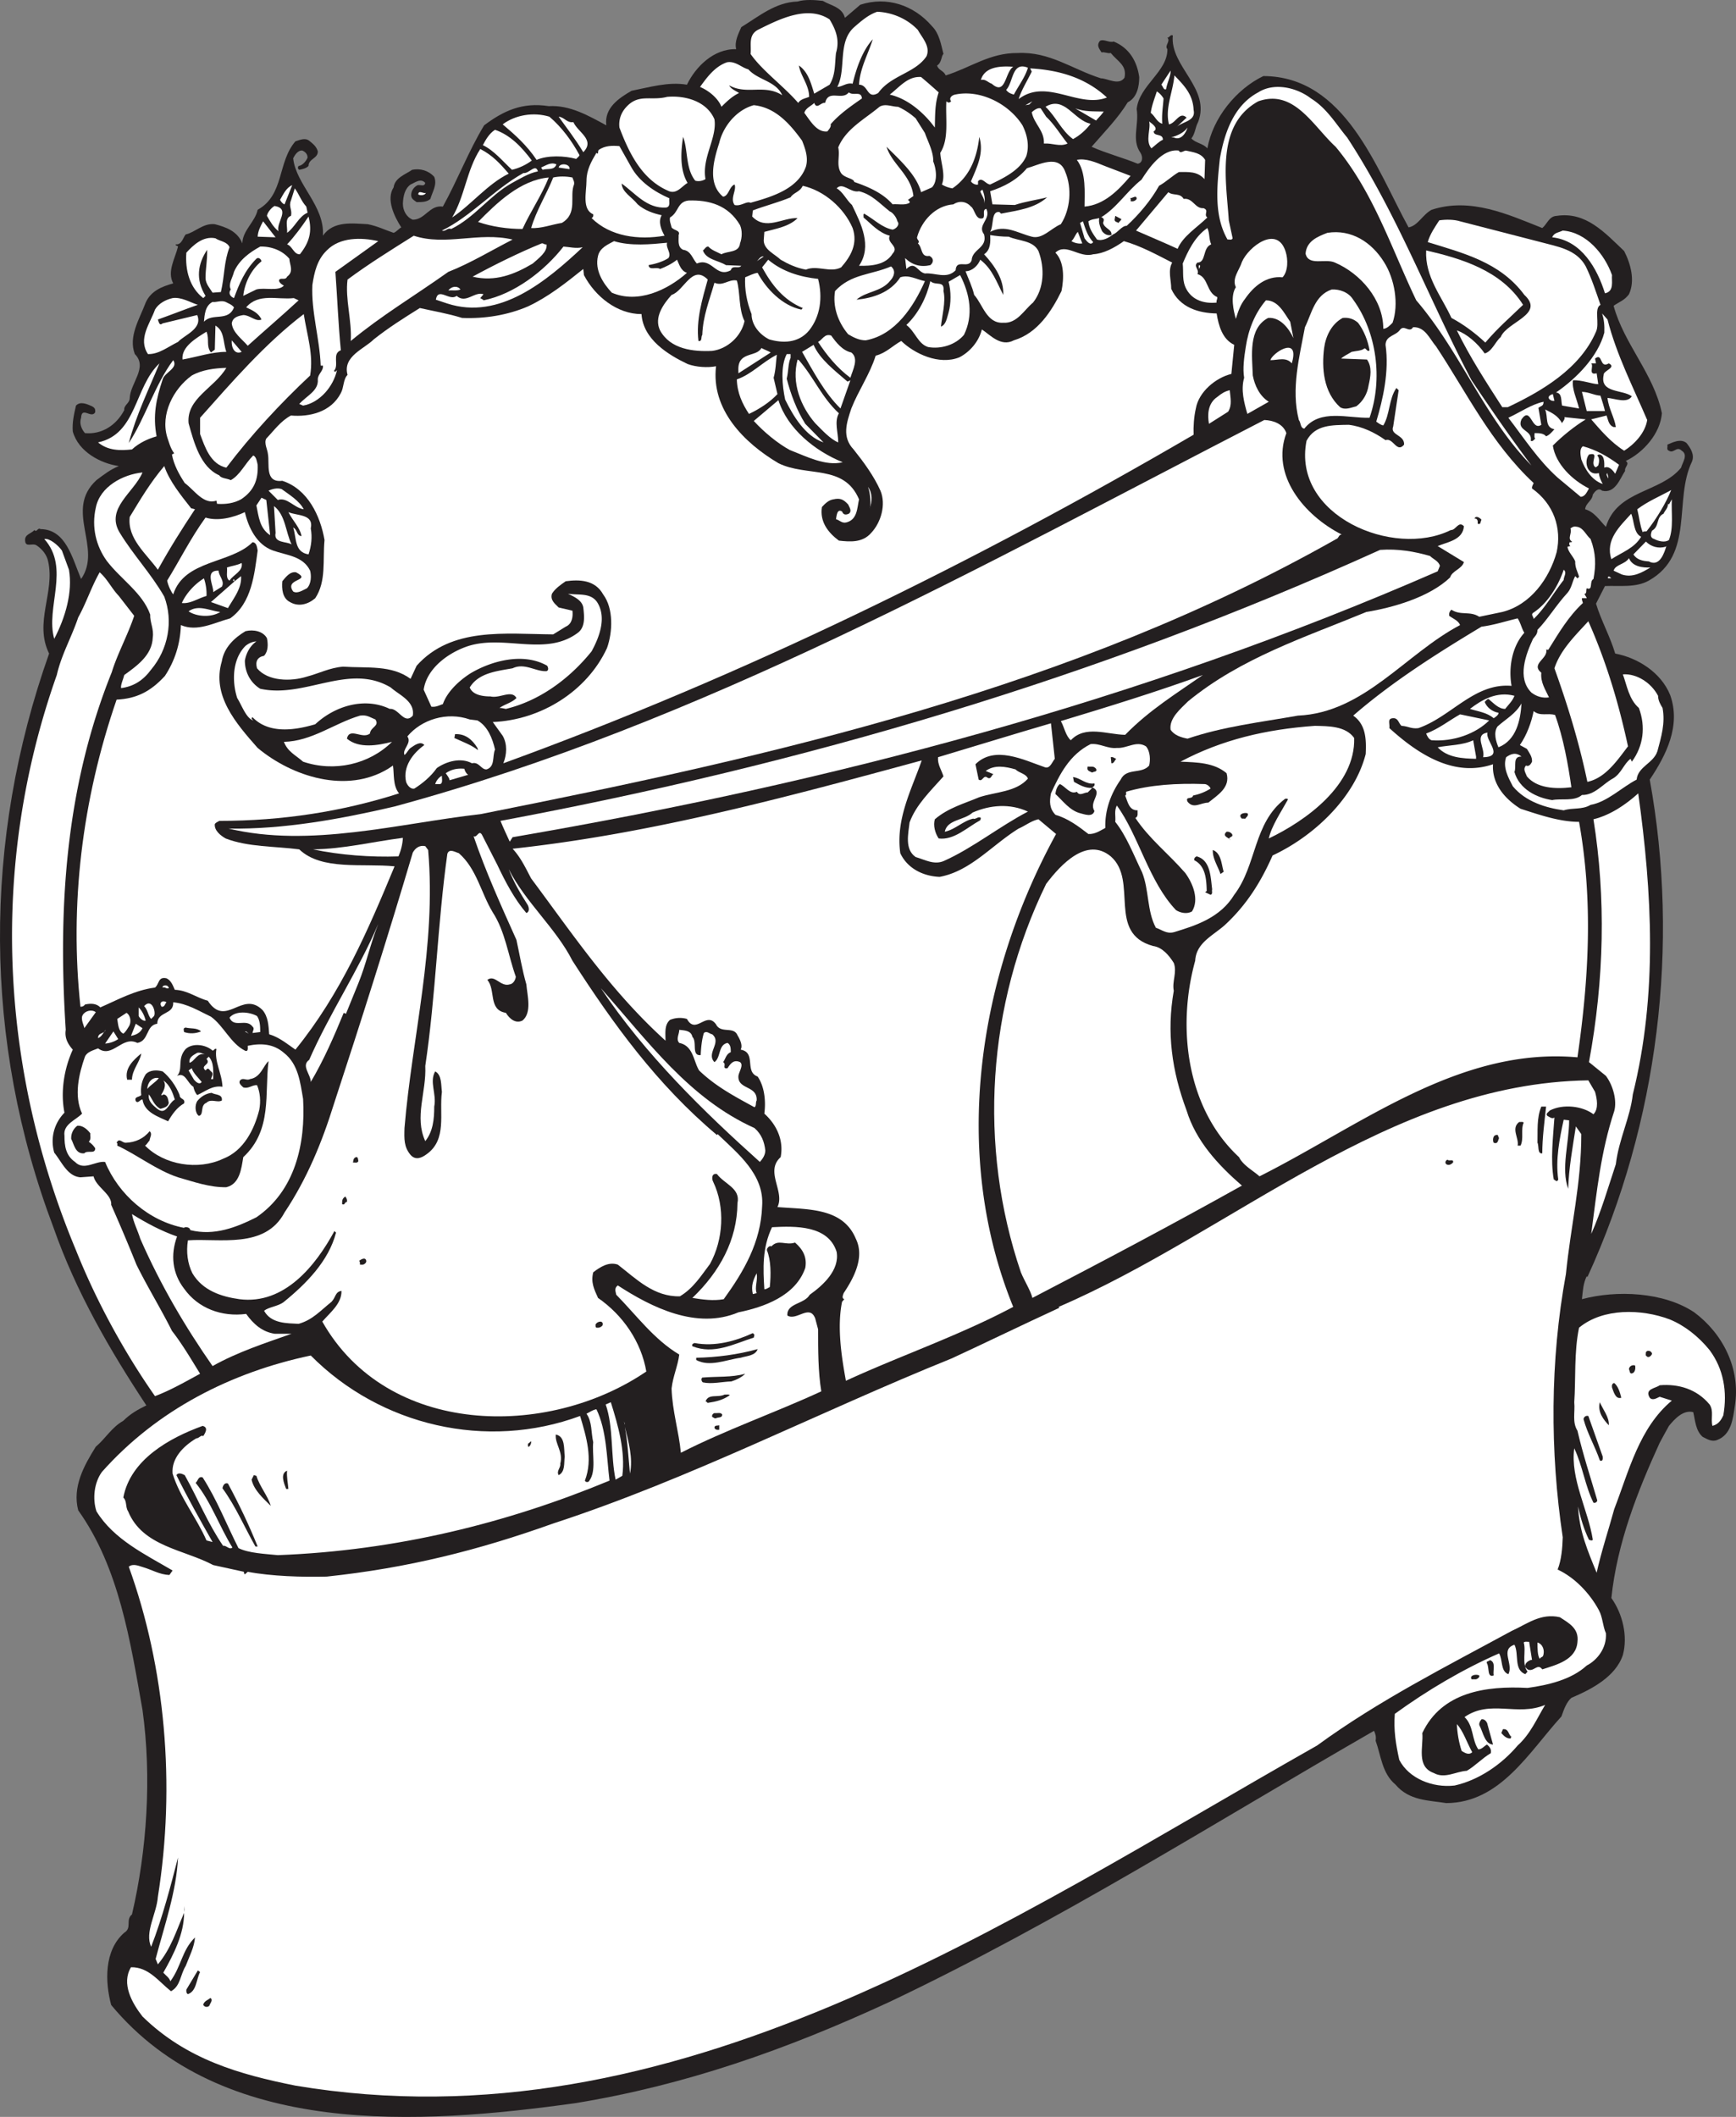 <svg xmlns="http://www.w3.org/2000/svg" width="542.719" height="661.661"><rect width="100%" height="100%" fill="#808080" stroke="none"/><path fill="#231f20" d="m264.154 5.572 4.801-4.097c8.3-2.7 16.7.097 22.398 6.699 2.301 2.3 2.801 5.601 3.602 8.699-.7.5-.5 2.7-2 3.602.5 1.597 2 1.5 2.7 3.097 7.698-2.398 13.8-7.097 22.5-7 10-.5 17.1 5.102 26 7.903 2.1 0 5.6 2.398 7.398-.2.8-3.902-2.098-5-4.297-7.703-1.102.203-1.801-.398-2.903-.199-.8-1.3-1.597-2.2-.5-3.598 1.2-.703 3 .7 4.301.2 4.899 2 7.301 6.199 8 11.097 0 2.801-.601 6.403-3.601 7.903-2.899 4.8-7.297 9.3-11.297 13.898 4.699 2.102 10.097 3.5 14.398 5.3 1.602-.198 1.7-2.1.899-3.398-2.899-4.101-.399-8.703-1.2-13.703.801-7.398 9.7-11.699 9.602-18.699-1-1.2 1.098-2.398 0-3.598.7 0 .898-1.101 1.7-.703-1 9.703 12 16.5 7.898 27.102-.899 1.601-.899 3.601-2.098 5.101 1.398 1.5 3.598 1.5 5 3.098 1.7-9.5 9-18.5 17.5-22.598 25.598.098 35.3 28.899 45.398 47.297 2.903-.5 4.403-4 7.2-5.5 12.203-4 24 1.5 34.601 5.703 1.5-1.203 2.102-3.703 4.5-3.8 9.102-1.403 15 5.199 21.102 11 2 3.898 3.5 9.199 1.5 13.5-1.403 1.898-2.903 2.3-4.801 3.597 3.2 11.903 12.598 21.301 15.098 33.602-.5 6.3-5.797 12.3-11.297 14.898 1.398 1-.5 1.903-.203 3.102-1.598 2.398-3.098 7.199-7.2 6.199-1.199-1.098-2.3.3-2.898 1.2-.2 2-2.2 2.6-2.402 4.6 2.902.802 4.601 3.602 6.5 5.5 3.5-11.6 17.101-10.6 23.5-18.5.402-1.6 2.3-4 .203-5.3-1.602-1.598-2.5 1-4 0-.903-.3-.301-1.2-.5-1.898 1.297-.5 4.097-2.102 6-.5 1.199 1.5 2.597 3.597 1.699 5.8-5.8 12 .898 29.098-13.5 37.2-4.102 2.3-9.2 1.5-13.7 1.699l-2.8 5.5c1.598 5.3 4.398 10.199 6 15.601 6.898 1.297 14.3 5.797 17.2 13 3.398 9.598-1.302 18.797-6.4 26.399 9.4 51.699 2.7 107.101-19.5 155.5l-.202-.301c-1.098 2.3-1.2 4.402-1.5 7.2 10.8-2.9 25.5-2.298 35.101 4.1 8.899 6.602 14.602 17.602 12.7 29.302-.598 4-1.098 8.898-5.5 10.597-1.7.703-3.2-.297-4.598-1-2.203-2-2.301-5.199-2.903-7.699-3.097-.8-5.8 2.102-7.597 4.3-1 1.802-2 3.602-2.903 5.302-6.898 15.097-13.3 31.3-15.097 48.5 3.5 4.898 5.199 11.898 3.597 17.8-2.3 6.899-10 10.797-16.097 13.399-1.5 1.3-2.301 3.5-3.102 5.8-10.199 11.2-19.101 27-36 27.098-5.5-.898-11.601-.699-15.898-5.797-4.203-3.5-4.5-9-6.203-13.703.203-1.097 0-2.097-.5-3.097-50.2 28.898-98.2 59.398-151.399 84.699-32.398 15-64 26.101-98.398 31.699-48.403 6.7-110.403 11-145-30.7-1.903-7.1-2.301-17 4.097-22.6 2.5-1.5.301-4 2.403-5.7 4.699-20.098 6.199-43 3.297-63.898-3.797-21.403-7.297-44.5-20.098-62.403-1.902-7.297 1.8-14 5.5-19.898 3.098-2.602 4.898-6 8.598-8.102 2.203-2.199 4.703-3.597 7.203-4.797-11.301-17.101-22-35.5-29-55.5-22.102-58.402-22.102-121.101-1.403-179.5-4.8-9.703 1.903-19.203-.3-28.8-.399-2-1.797-3.801-3.598-5-1.3-.903-3.5.8-3.602-1.5-.199-2 2-2.2 2.903-3.301.797.898 1-.899 1.898-.3 8 .1 9.899 9 12.7 15.6 6.8-9.8-5.399-21.5 4.8-30.902 2.399-1.797 4.301-3.297 7-4.398-5.601-.8-12.601-4.399-14.398-10.8-.203-2.7.297-5.099 1-8.099 1.398-1.5 3.597-.402 5 .2.898.5 1.097.898 1 1.898-1.203 2.102-4.203-2-4.403 1.7-.597 1.8.102 3.5 1.2 4.8 5.203.5 9.8-2.398 12.3-7.2-.199-1.5 1.602-2.1 1.7-3.6.101-4.798 5.8-9.7 1.601-13.9-2.101-5.5 1.5-11 3.399-16.1 1.601-3.598 5-5 8.601-6-2-3.7.602-7.798 1.5-11.5-.199-.4-.898-.2-.699-.7 1.898.2 2.3-2.2 3.098-3.098 2.902-.601 5.402-3.601 9.101-3.203 3.5.903 7.102 2.203 8.602 6 .097-4.097 4-6.699 4.797-10.5 8.402-4.699 6.101-14.797 11.8-21.398 1.301-.399 3-1.2 4.301-.2 1.2 1 2.2 1.7 2.7 3.301.101 2.297-2.899 2.297-2.899 4.598-.8.8-1.902 1-2.902 1.2-.5-.298-.5-.798-.2-1.2 1.2-.098 2.403-1.598 2.801-2.598 0-1.101-.699-1.8-1.601-2.203-1.399-.199-2.399 1.403-2.899 2.403.899 8.3 9.899 14.8 9.301 24.199 3.3-4.801 9.5-3.801 14-3.602 3.098.602 5.398 1.801 8.098 2.703.902-.3 1.601-1.3 2.402-1.703-2.2-3.398-4.8-8.797-2.402-12.5.402-3 3.601-4 5.8-5.5 2.5-.5 5.102.203 6.903 2.203 1 2.5-.602 4.7-1.203 6.899-1.098 1-2.7 1-4.297 1-.801-.602-1.703-1-1.703-2.2 0-1.3.8-2.5 2-3.101 1-.2 2.101.602 2.402-.7-1.402-1.6-3.2-.1-4.602.5-1.8 1.302-2.3 3.602-2.398 6 0 2.102 1.098 4.2 3.098 5 3.902 0 5.203-4.698 9.402-4.1 4.7-8.5 8-17.298 12.898-25.4 6-4.5 11.903-7.3 20.2-6 6.703-.398 12.601 3.102 18 6-.7-5.398 3.902-8.5 7.902-10.8 5.598-1.098 11.5-2.898 17.3-1.898 2.7-5.602 8.4-11.301 15.4-11.102-.602-2.398.698-4.8 1.6-6.898 5.4-3.301 10.7-7.801 17.598-8 2.301-.7 5.403-.5 7.903-.2 2.5 1.5 6 1.899 6.898 5.297"/><path fill="#fff" d="M286.955 9.373c1.3 2.402 4 5.102 2.7 8.2-3.5 5.3-11.102 5.902-15.102 11.5-3.598 2.1-3-2.598-6-2.598.3-5.2 2.8-9.403 4.3-14.2-3.199 3.5-5.097 8.899-6.3 13.899-1.899-.399-3.098.898-4.797 1 2.898-5.5 0-14 5.297-18.7 2.3-2 4.5-3.902 7.203-4.8 4.699.199 9.398 2.199 12.699 5.699m-27.602-3.301c2 3.301 3.2 6.5 2 10.5-.398 3.403-.097 6.801-2 9.903l-4.8 2.8c-1-3.101-1.797-6.703-4.797-8.8.5 3.199 3.199 6.097 3.199 9.8-1.2.5-2.7.7-3.402 1.899-4.7-5.399-11.297-10.102-14.899-15.301.301-2.7-.8-5.8 2.2-7.5 6.601-3.3 15.601-7.898 22.5-3.3m-25.399 15.601c3 3.398 8.598 3.601 10.598 8.101-5.598-3.601-11.098 0-16.598-3.101.5 1.101 2 1.699 3.098 2.398-2.098 1-3.7 2.5-5.5 4.301-1.098-2.7-3.899-5-6.7-6.2 2.301-3.198 4.7-6.398 8.403-7.698 2.699-.5 4.597 1.699 6.699 2.199m82.801-.801c-2.602 1.7-2.301 9.2-6.703 5.3-1.2-.398-1.899-1.5-3.399-1.198 1.2-4.102 6-4.403 10.102-4.102m4.597.301c-.8 2.8-2.898 5.601-4.398 8.398-.602-.199-1.8-.5-2.402-1.5 2.3-2.297 1.703-9 6.8-6.898m24.7 9.301c-8.899 3.5-18.797-6.2-27.598.5.898-2.903 2.7-5.7 4.098-8.602l-.5-1c9 .5 17.3 2.902 24 9.102m18.5-2.602c-.797.402-1-1-1.5-1.398l2.902-4.403c.098 1.703-1.102 3.801-1.402 5.801m8.601 6.5c.801 3.602-3.699 3.602-5.5 5.5l3.301-3.098c-2.2-2.101-3.3 1.7-5.5 2.098-1.3-5.098 1.2-9.898 1.7-15.3 3.1 3.202 5.8 6 6 10.8m-79.7-5.5c-1.2 3.602-1.102 6.902-1.2 11-3.6-4.898-8.702-9.098-14.1-10.3 3.198-2.5 5.698-5.798 9.8-5.5 1.898 1.6 3.5 3 5.5 4.8m127.699 14.102c15.801 24.097 25.602 50.699 38.899 75.898 5.902 8.8 12.101 17.8 18.703 26.602-14.602-14.801-22.102-35.403-36-51.602-7.801-16.3-13.301-33.7-25.203-48-7-6.398-13-18.2-24.2-14.2-13.398 7.4-10 24.802-9.199 37.2l1.2 5.602c-.301.699-1 .3-1.598.398-4.301-7.5-3.301-16.598-2.403-25.2 1.403-8 4.301-16.698 12-20.8 5-3.2 12.102-1.5 16.5 1.902 5 3.098 7.801 8 11.301 12.2m-57.398-12.2c-.203 2.899-.602 4.797-.403 7.899-1.699-.5-2.199-2.301-3.597-3.399.297-2.3 1.199-4.5 1.898-6.703.801.5 1.5 1.203 2.102 2.203m-94.301 0c-3 2.098-7 4.797-9.8 8.098.3.7-.602 1.7-1 2.2-3.302.402-5.4-3.4-7.2-5.798.398-1.5 2.098-2.101 3.098-3.101.8 2.199 2.101-.301 3.402 0 1-4.399 5.3-.602 7.398-3.301 1.5 1.2 3.903-.598 4.102 1.902m50.199 8.399c1.5 3 2.2 6.398 1.2 9.601-1.899 4.399-7.098 6.899-11.301 8.899-1.399-.102-2.598-2.5-3.797-1v1c-.703.199-1.801-.301-2.203-1 2-4.7 4.101-8.899 2.601-13.899-.699 6.2-2.8 12.297-8.398 16.098a9.27 9.27 0 0 1-3.301-1.2c1.2-3-.3-6.6-.5-9.898 2.8-4.402 1.598-10.5 1.898-16.101.602.5.903.5 1.5 0-.8-1 .2-1.899 1.2-2.102 7.8-1.699 16.8 2.801 21.101 9.602m-96.301-1.899c.903 5.797-4 12-2.8 18.7-.899.597-2.2.8-3.2.5-3.097-3.903-2.199-9.5-3.8-13.7-.7 4.598-1.098 10.2 1.402 14.399-1.902 1.101-3.5 3.8-6.2 2.398-8.202-3.597-12.202-12-15.1-19.699-.302-2.598.6-4.898 2.398-6.7 3.8-3.898 7.5-1.6 12.5-2.898 5.8-.5 12.402 1.399 14.8 7m97.2-4.402 2.203-1.2-1 1zm-69.797 11.102c1 2.5 2 5.3 1.199 8.097-2.5 7.102-10.902 9.5-17.3 11.301-1.302-.598-3 1.2-5 .7-1.5-2.098.698-4.598 0-6.4-1.7.602-1.802 3.602-3.602 3.802-5.098-4.2-2.797-11.801-1.2-16.801 1.2-5.102 5.301-10.301 10.801-11.801 6.7.7 11.2 5.7 15.102 11.102m38.398-2.403c.801 2.403 2.7 5.801 2.602 8.903.898 2.199 1.5 6.097-.403 8.097l-3.398 1.5c-1.402-5.398-6.7-10.097-10.8-14.199 1.698 5.5 7.698 8.8 8.398 15.402l-1.7 1.2c.301.3.7.5.5.898-1.398.902-3.8.3-5.3.5-3-3.5-7.598-5.5-12-7-.098-1.2-3.399-1.2-4.297-3.098-1.301-2.402-.102-5.101-.703-7.703 2.402-5.797 8.101-8.699 12.902-12.699 1.8-1.098 3.898 0 5.8 0 2 .902 3.798 2.102 5.5 3.602l2.9 4.597"/><path fill="#fff" d="M340.955 38.674c-1.3 1.8-3.402 3.699-5.5 4.8-3.602-2.601-5.402-7.101-8.602-10.101 6-3.598 8.903 4.3 14.102 5.3m-13.902-2.198c2.5 2.3 4.601 5.8 6.703 8.398-2.5 1.102-4.602-.2-7.403 0 .2-4.098-3.097-6.098-3.8-9.8.8-.7 1.902-1.5 2.8-1.2l1.7 2.602m18-1.602c-.598.902-1.598 1.902-2.399 2.8l-6.5-3.8c3 1.102 5.602.902 8.899 1m-173.297 1.602c3.898 3.3 7.097 7.699 9.398 12-.101.5-.699.8-1 1.199-3.699-1-8.898-1.2-12.398.3-3-4.5-6.801-7.902-10.602-11.101 4-3 9.7-3.898 14.602-2.398m7.5 1.699c1.398 3.199 6.898 5.5 3.097 9.398-2.597-4.297-5.3-7.699-7.699-11.097 1.899.199 2.5 2 4.602 1.699m181.398 2.898c.102 1.703 2.899.5 2.899 2.602-1.297.601-2.399 1.8-3.598 2.699-2-2.398-.102-6.098-.7-8.398 1.098.8 3 2.199 1.4 3.097m-178.302-1.699 1.403 1.5-1.403-1.5m184.602 3.602h-.8c1.898-.602 3.898-1.403 5.1-3.102-.402 1.402-1.902 4.2-4.3 3.102m-200.699 7.199c-1.703 1.3-4 2.398-6.203 2.898-3-2.797-5.7-6.097-9.098-7.699.8-1.5 1.898-3.598 3.8-4.8 4.7 1.6 8.298 5.3 11.5 9.6m31.001 1.899c2.597 4.801 7.597 8 12 9.903-.203 1 .5 2.597-1 2.898-6 .402-9.703-4.5-13.903-7.5.102 2.7 3.2 4.2 5 6.5 2.2 1.902 4.801 2.8 7.5 3.402-1.199 2.098-.097 4.598.903 6.399-8.102 1.398-16.903.3-22.801-5.5.5-.301.598-.7.5-1.2-3.602-1.5-2.102-7-2.102-10.5 0-3.3 1.5-6 3.102-8.699.8.7.3-.3.7-.902 2-1.398 4.3-1.398 6.5-1.2l3.6 6.4m-38.202 2.202c-6.598 3.2-11.797 9.797-17.7 13.7 4-6.7 4.5-14.801 8.801-21.403 3.899 2 6.2 4.602 8.899 7.703m209.5-7.203c.402 1.102 1.703-.097 2.203 0 2.199.5 4.699.703 6 2.903l-.203 6c-2.297-2.5-5-2.2-8-2.2-2.098 1.2-4 3.098-6.2 4.297-2.5 4.5-6.3 9-10.097 12.5-1.602 0-2.703 2.102-4.301 2.703-1.102.899-3.2 2.2-5 1.598-1.3-1.8-2.5-3.5-2.7-5.7 1-.698 2.2-.698 3.4-1-.302 1.302.3 2.9.898 4.102.8 1 1.703 1.399 2.902 1.2.3-1.801-2.2-2-2.602-3.801.102-.399.301-.801.2-1.2-.297-.3-.5-.699-.899-.5 5-3 8.102-8.199 12.7-11.8 2.3-3.602 6.5-9.801 11.699-9.102m-15.098 7.903c-3.8 4.5-8.3 9.097-14.402 9.597 0-4.199.601-10.699-2.399-14.597 2.801-.602 6 .8 8.7 1.898l8.101 3.102m-20.402-1.2c2.101 5 1.601 11.7-1.399 16.297-3.101 1.301-5.8 4.801-9.101 3.903-4.598-1.2-8.399-3.903-13-1.5 1.203-1.903.203-6.602 2.902-6.2l.5.5c5.098-1 10.5-1.601 14.398-5.101-3.097.8-6.898 1.3-10.097 2.398l-7-.199-.703-4.098c4.3-1.402 8.402-3.5 11.5-7.203 3.703-1 10-4.597 12 1.203m-159.098-2.402c-.7 2-2.902 1.2-4.3 1.7l-.5-.7c1.6-.7 3.1-1.8 4.8-1m4.098 1.5-3.399-.5c.301-1.598 3.7-1.2 3.399.5m-9.899.699c-2.8.5-6 2.5-8.398 3.801-6.801 3.902-11.5 10.7-18.703 14.2-1.2-.5-1.7.902-2.899.5 9.2-4.5 16.2-12.798 25.5-18 1.7.3 3.801-3.098 4.5-.5m10.801 1.902c.2.699.7 1.3.5 2.199-1.5 3.601 1.3 9-3.8 12-3.2.5-6.4 1.8-9.602 1.601 1.601-5.5 4.8-10.5 6.902-15.8 1.898-.403 3.898-.403 6 0"/><path fill="#fff" d="M171.553 55.475c-2.2 5.597-5.7 10.597-8.2 16.097-4.597 0-9.597-.699-13.898-2.199 5.8-5.898 13.2-13.098 22.098-13.898m-82.598 8.398c-.602-.2-1-.7-1.402-1.398 1-1.7 1.902-3.801 3.8-4.602l-2.398 6m189.199 2.199c.899.301 2.102 1.801 2.399 3.102.902 1.101-.5 2.398-1.5 2.601-3.297-.601-5.899-3.3-8.899-5-.398.2-.101.797-.199 1.2 2.5 2.097 4.8 4.8 8.2 5.699-1.102 2.3 3.1 3.3.898 5.601-2.098 3.5-6.598 3.899-10.5 3.797 4.203-6.199.601-13.199-2.2-19-1.699-1.5-2.898-4.199-4.8-5.199 1.902-2.098 4.3 1.5 7 .902 4 1 6.203 3.598 9.601 6.297"/><path fill="#fff" d="M266.553 71.275c1.703 4.899-.598 8.899-3.598 12.297-3.402 1.801-7.5-.797-11 .703-2.902-.5-5.5-1.703-7.902-3.101-1.899-1.801-5.2-3.102-5.297-6l.199-2.7c3.598-1 7.7-1.601 10.398-4.3-4.8-.2-9.898 4-14.199-.5l.2-1.899c3.601-1.402 8-2.5 11.8-4.101.899-1.5 2.899-1.602 3.801-3.602 6.7 1.5 12.898 6.903 15.598 13.203M95.756 64.572l.398 1.903c-2.8 1.199-3.898 4.5-6.398 6.3.199-1.703-.903-4.601 1.199-5.3.5-1.801-.8-2.903 0-4.801l1.2-3.801c1.398 1.902 1.898 3.8 3.6 5.7m211.899-.7c.5-1.398-.8-2.8-1.199-4.098l.7-.5c.5 1.399 1 3.098.5 4.598m-174.501-3.598c-.3.797-1.699.899-2.398.5.097-1.5 1.699-.101 2.398-.5m236.899 1.899c2.902-.399 3.5 3.101 6.203 2.898 1.898.703-.102 2 1.199 2.903-3.3 3.199-7.7 5.898-9.3 9.8-4.102-1.902-8.7-3.8-13-5.703l10.1-12c1.5 1.203 3.598.102 4.798 2.102"/><path fill="#231f20" d="M355.353 62.174c-.398.601-1.097.898-1.898.699 0-.3.2-.7-.2-.898.798 0 2.098-1.2 2.098.199"/><path fill="#fff" d="M231.353 70.373c.7 1.602.7 3.8 0 5.7-.3 3-3.898 2.3-5.8 3.402-1.598-.801-3.098-1.301-4.098-2.403-.8-.097-1.102.801-1.7 1.203 1 2.899 4.798 3.098 7.2 4.598l4.8.2c-.8 1.1-2.8-.4-3.3 1.402-4.7 2.5-5.8-4.102-10.602-2.102-1.398-1.5-1.8-4-4.3-4.3-1.899-.9-1.297-3.2-1.399-4.598.7-1.5-1.5-1.403-2.199-2.403-.2-1-.7-1.898-.5-3.097 2.8-1.602 2.2-4.903 5.8-5.301 6.4-.2 12.4 1.398 16.098 7.699m72.2-5.801c1.203.703 1.402 4.5 3.8 3.602.7-.801-.398-2.602 1-2.899 1.602 3.297-3 5-.699 8 1.102 4.297-3.699 4.5-3.898 8.098-1 2.8-4.801-.598-5 3.102-2.801 2.898-6.403.699-9.602 1-2.398-.5-3-4.102-5.8-1.403l-.399-3.398c2.3 2.199 4.898 2.898 7.898 2.199 1.102-.898 1.102-2.2-.3-2.898-2.797.5-2.098-2.602-3.598-3.903.898-.797-.602-1.199-.2-2.097 1.4-4.903 5.598-9.7 11.298-10.102 1.8-1.2 4-1 5.5.7m-216.5 7.702c-1.7-1.402-2.598-3.101-3.598-4.8.098-1 1.398-2.602 2.398-3.102 5.102.902.403 5.102 1.2 7.902"/><path fill="#231f20" d="M350.553 68.475c0 .398-.598.699-.899 1.199-.398-.301-1.199-.301-1.199-1l.2-1.2 1.898 1"/><path fill="#fff" d="M93.756 79.475c-1.903.097-2.301-2.5-4-3.102 2.199-2.3 4.797-5.8 6.699-8.7 1.2 4.7.3 8-2.7 11.802m387.899-3.801c5.102 1.398 11.2 2.199 14.102 7.601 1.898 3.899 3.199 8 4.597 12-2.097 1.098-.199 5.899-1.398 8.399-5 11.601-17 18.601-27.602 23.601h-1.699c-5.101-7.902-10.199-15.8-14.199-24 3 1 6.5 4 8.7 7.2 2.3-.602 3.398-3.801 5-5.102 1.898-4.8 14-7.098 7.398-13.2-7.598-10.3-19.297-13.1-30.2-16.5.7-2.5 2.301-4.8 3.602-6.8 2-.3 4.598-.3 6.5.3l25.2 6.5M80.553 73.975c.101-1.801.902-3.301 1.703-4.801l3.898 5-5.601-.2m261.203 1.7c-.903 1.3-2.102-.399-2.703-1.2l-1.399-4.8.899-.5c.703 2.101 1.402 4.601 3.203 6.5m36.898.699c-2.8 1.102-1.5 5.7-4.3 5.7-1.399 1.202.699 2.1 0 3.6 3.5 1 2.699 5.7 6.199 7.2.101.602-.399 1.102-.2 1.7-3.8.402-7.5-.7-9.398-4.098-1.5-2.7-.902-5.102-1.2-8.102 1.5-3.598 3.7-8.398 7.7-11.098.8 1.7.398 3.297 1.2 5.098"/><path fill="#fff" d="M503.955 85.975c-.2 1.8.8 5.097-2.2 5.699-2.402-7.7-7.3-16.5-16.5-17.5.598-1.5 2.098-1.5 3.298-2.102 7.402.5 13.101 7.403 15.402 13.903m-165.602-9.903c-1 .203-2.398-.097-3.398-.699.898-.8 1.2-2.098 2-2.898l1.398 3.597m94.301 5.801c3.399 5.3 4.7 13.3 2.7 19-.899.902-1.7 1.8-2.899 1.902 0-9.203-7.2-17.3-15.102-20.703-3-1.398-8.3 1.203-9.199-2.797.301-3.902 3.7-5.3 6.801-6.5 7.598-1.203 13.898 3 17.7 9.098m-117.302-7.898c3.102 1.398 7.602 1.097 9.301 4.5 2 5.3 1.801 11.699-1.699 16.097-2.8 2.301-5 6.602-9.3 6.301-5.2.3-6.4-5.7-9.102-8.7-.598-2.6-1.797-5-2.7-7.398 2.102 0 3.903-1.8 4.602-3.601 3.8 2.898 5.098 7 7.2 11 .198-4.801-2.602-9-6-12.7 2.1-1.402 2-4 1.898-6 1.902.301 3.703.5 5.8.5m-155.097.899c-6.301 3.2-13.203 7.402-20.102 10.102-11 7.8-20.699 13.5-30.5 21.597.399-6.398-1.8-13.199-1-19.199 6.602-4.898 13.7-9.3 20.7-13.7 10 3.302 20.3-1.3 30.902 1.2m-88.5 2.402c-1.801 4.7-1.5 8.899-2.703 14l-2.598.2c-.8-1.301-2.2-2.801-2.2-4.602 0-3 .598-5.5.5-8.8-2.902 4.402-3.702 9.202-.5 14.402l-.702.699c-4.297-3.301-5.7-8.801-5.297-14.2 2.097-2.3 5.199-5.3 9.097-4.5 1.2.899 3.7 1 4.403 2.801"/><path fill="#fff" d="m118.256 75.373-13.403 9.602c.602 8.199.903 16.3 1.7 24.5-2.899 1.097-.399 4.699-2.2 6.5.301-.102.2.699 1-.301-1.097 5.101-5.398 10.199-10.597 11.101l-1.203-.5c2.3-2.601 6.101-4.101 5.8-7.703 0-1.699 1.801-2.597 1.602-4.297h-.7c-.3-8.402-3-16.8-2.6-25.203.6-4 1.5-7.898 4.5-10.797 4.1-4.203 10.8-4.101 16.1-2.902m283.7 3.402c.7 2.2.8 6-1 7.899-5.102-.5-9 2.8-11.7 6.699-1.5 1.902-2.202 4-2.902 6.3-.699-2.5-1.8-7.1 0-9.898-1.3-2.8 1.102-5.3 1.903-7.902 2-4.7 11.097-11.8 13.699-3.098m-193.402-2.902c-.5 1.602 1.5 3.3.402 4.8-1.7 1.102-4 1.802-6.2 2.2.2 1.8 2.5.402 3.598 1.2 1.602-.598 3.7-1.598 5.301-2.9.7 1.5 1.2 3.5 3.102 4.102-6.203 5.5-15.403 9.7-23.5 6.2-2.703-2.903-5.403-7-4.301-11.5.598-2.602 3.2-3.602 5-4.602 5.2 1.602 11.5 1 16.598.5"/><path fill="#fff" d="M366.455 82.072c-1.402 2.5-.3 5.403-.3 8.203 2.698 5.899 8.6 7.598 14.198 7.7.602 3.8 1.801 8.097 5.5 9.8l-.898 9.098c-4.902 1.2-10.2 5.602-11.102 10.8-.597 2.602-.8 5.602-.699 8.2-68.601 40-140.5 75.3-215.8 102.7 1.101-2.7 1.3-6-.2-8.598l-3.101-4.301c14.902-.602 29.402-9.5 35.703-23.102 1.797-5 2.097-12.398-1.203-16.797-2.5-4.5-7.297-4.703-11.7-4.101-1.597 1.101-3.3 2.3-4.3 3.898-.598 2 .902 3.102 2.101 4.301l4.301 1c.2 1.7 0 4.102-2.102 5l-3.898 2.402c-15-.101-31.8-2.402-42.7 9.797l-1.902 4.102c-6-4.399-13.398-3.3-21.097-3.8-4.102.3-7.5 2.1-11.301 3.1-5 1.598-12.2 1.5-15.602-2.6-.597-2.099.102-3.5 2.2-3.9 1.3-1.402 1.3-3.6.902-5.5-1.2-2.199-4.2-2.8-6.7-2.199-3.5 2.098-6.702 5.098-7.402 9.399-3.199 10.7 4.403 19.398 11.2 27.101 10.8 9 27.8 14.399 40.8 6.5l1.5-1c.403 2.5-.097 6.297 1.903 8.7-17.801 5.699-36.5 8.597-56.203 8.597-.399.301-1 .403-1.399 1-.199 2 1.801 3.602 3.399 4.5 7 2.703 15.3 2.403 23 3.403 7 6.699 19.8 4.3 29.8 5.3-8.3 20-16.8 39.797-31 57.297-2.597-1.797-5.097-3.898-8.199-4.797-.199-2.703-.3-5.5-2.101-7.601-6.399-6.301-11.399 5.8-17.098-2.899-3.5-.902-6.402-3.3-10.3-3.402-.602-1.3-1.102-2.898-2.602-3.598-2.7-.601-2.2 1.797-3.598 2.899-6.3.8-11.8 3.898-17.102 6.199-1.199-1.3-3.097-1.3-4.8-.898-.297.5-.797.699-1.399.699-3.398-31.7.399-64.399 11.301-96 6.2-.3 10.598-2.5 15.098-7.399 3.101-4.703 4.8-10 5-15.902 5.101 2.2 10.3-.7 15.402-2.098 6.8-4.8 7.598-14 8.598-21.203-.2-1-.297-2.5-1.598-2.597-6.8 6.8-21.3 5.398-24.8 16.3-.602-.703-1.602-2.703-1.9-4.3 3.9-6.301 7.298-13.2 12-19.7 3.9 1.2 8.7 0 12.298-1.703 1.101 4.801 3.703 10.203 8.8 12 4.2 1.5 9.403 1.703 11.602 6.301.398 1.5.398 4.102-1 5.5-1.3.602-3 1.8-4.3 1-3-4.2 6.198-3.2.898-6-1.899-.3-3.2 1.5-4.297 2.8-.203 2.302 0 5.302 2.398 6.5 2.7 1.602 5.7.7 7.899-1.198 3.5-5.301 2.3-11.7 2.902-18.2-1.3-7.5-5.2-15.902-13.2-18.5-5.6.7-3.902-5.3-4.5-8.402-.1-1.3-1.3-3.398-.5-4.8 2.4-2.5 4.5-5.5 7.7-7.2 5.7.5 12.5-1 15.598-7 1-1.8.703-4.3 2.101-5.7-1.601-5.8 5.2-8.1 8.2-11.1 4.8-3.798 9.3-6.598 14.402-9.798 4.398 1 8.699 1.7 13.199 3.098 7.2.3 14.3-.898 20.598-3.598 6.402-3 11.8-7.3 17.3-11.703l.2 1.903c3.5 6.699 10.402 12.199 18 12.199.5 7.898 8.3 12.699 14.402 15.601 2.7 1 6.3 1.2 8.898.7-1.597 13.5 8.7 23.898 19.5 30.3 8.903 4.399 20.5.2 25.2 11.297-.598 2.703-.5 6.301-3.899 7.203-1.398.399-2.199-.703-3.3-1 .199-1 .3-3.402 1.902-2.402.398 1.102 1.199 1.102 2.097.7 1.102-.798.2-2-.199-2.9-1.398-1.5-2.398-2.1-4.601-1.6-1.399.202-2.5 1.202-3.598 2.402-.7 4.5 1.8 7.898 5.3 10.5 3.5.398 7.4.699 10.098-2.403 3.102-3.297 4.7-8.898 2.903-13.199-2.102-4.7-5.301-9-8.403-12.898-3.699-3.903-2.199-8.301-.699-12.801 2.2-5.602 5.801-10.7 7.602-16.5 3.199-.801 5.297-3.102 8-4.602 4 3.903 11.797 7.703 18.199 5.102 3.3-1.7 6.098-5 7-8.7 2.5 1.598 5.898 5.598 10 3.399 7.398-2.2 11.8-9.098 14.898-15.398.801-4 .903-9.102-1.898-12 3.3-3.2 7.5 1.8 11.8.5 3.298-.2 6.598-2 9.598-4.102 5.301 1.5 10.2 4.2 15.102 6.7m-195.602-5.7c.403 2.3-2.5 4.402-4.3 6-5.7 3.402-11.797 5.8-18.797 4.102 6.597-3.602 14.699-7.602 21.597-10.403.602-.097.903.5 1.5.301m-80.398 4.5c.098 1.902 1.5 4-.7 5.602-.5 1.199-1.8.3-2.402.898-.5.7.801 1.602 1.403 1.902-1.801 1.899-5.903.5-8.602 1.2l-4.101 2c.402-3.903 2.402-8.2 5.703-10.801-.102-.7-1-1.399-1.602-.801-3.601 3.602-5.398 7.902-7 12.3-1.101-.398-1.898-1.5-1-2.698-.898-1.7.602-3.7 1-5.5 1.602-3.7 4.899-6.102 8.2-7.903 3.601-.097 7 1.301 9.101 3.801"/><path fill="#fff" d="M182.154 77.275c-11.3 10.598-26 22.899-42.3 17.598l-3.598-1.2c.699-4.1 4.297.602 6.5-1.198 2.898 2.597 5.597-1.5 8.398-.5l-1 1.199c.301.3.801.3 1 .699 9.5-1.898 19-9.098 25-16.8 1.801.1 3.899.702 6 .202m294 18c-3.898 3.797-7.8 7.098-11.8 11.797-3.301-3.097-7-5.797-10.598-7.699-3.102-6.8-8.301-12.8-7.903-21.098 10.801 2.5 23.5 6.2 30.301 17M238.756 80.174l-2.203 1.5c.402-.2 1.203-1.801 2.203-1.5m17 7c1.5 5.8.699 11.699-2.801 16.101-3.402 4.098-8.402 4-12.5 2.797-3-1.5-5.5-4.5-5.5-7.898-1.5-3.801-2.2-7.7-2-11.5 1.3-.5 2.5-1.2 3.898-1.399 2.602 4.899 7.7 10.297 13.7 11.5l.402-.5c-6-2.5-9.602-7.101-12.7-12.703l1.9-2.398c4.5 3.8 10.1 5.398 15.6 6m119.298-4.301c.3.2 0 .902-.2 1.2 0-.5-.3-1.2.2-1.2m-96.7 4.801c-2.8 3.601-7.5 3.3-10.597 6 5.097-.5 10.597-2.2 13.699-7 2.7-.899 5.098.699 7.7 1.199-3.5 7.902-9.2 16.8-18.5 18.5-2.102 0-3.802-.898-5.5-1.898-3.2-3.801-4.9-8.7-4.102-13.5 5-5.403 11.203-5 17.5-7.7 1.5 1.2 1.101 3-.2 4.399m23 17c-2.699 3.199-7.3 4.5-11.199 3.8-3.199-1-4-4.8-6.8-6.902 3.8-3.597 6.3-8.597 7.5-13.699 1.699 1.602 4.5-.398 4.101 3.102.8 3.3-.5 8-.8 11.097 1.6-.5 1.898-2.797 2.398-4.398.8-2.801.8-6.7 0-9.602l3.601-2.097c3.102 6 4.2 12.597 1.2 18.699m-80.098-17.301c-1.703 6.102-3.703 12.7-2.903 19.2 1.301.202.7-1.298 1.2-1.9.203-5.898 2.203-10.698 3.8-16.3 2.7 1.2 4.403-1.2 7-.7 1.102 3.7.5 8.9 2.403 12.7-1 4.7-5.301 8.7-10.102 9.3-5.898.302-13.101-.5-16.3-6.398-2-4.101 1.101-8.3 3.601-11.101 3.898-1.2 6.398-9.7 11.3-4.801m-164.702-.699.3 1.199-.3-1.2"/><path fill="#fff" d="M143.955 90.475c-1.102.5-2.602.199-3.8.3 1-1.3 2.8-1.601 3.8-.3m279.098 3.199c7.402 10.199 9.3 24.898 5.101 36.898-6.8.203-15.398-2.898-20.398 3.403-1.301-.2-1-1.801-1.703-2.7-2.5-9.703.203-19.8 1.902-29 2.098-4.203 3-10 8.398-11.8 2.403-.102 5.2.8 6.7 3.199m-329.7.199c-5.3 4.902-10.597 9.402-15.898 14.2-1.8-2.098-4.7-4.098-5-7 .3-1.9 1.898-2.298 3.598-2.598 2.101 0 3.902 2.199 5.703 1.398-.903-2-2.801-2.898-4.801-3.8 3.898-4.598 9.8-2.298 14.898-2.9l1.5.7m-31.5 1.402c-4 1.399-8.3 3.098-12.5 4.598.301.7.403 2.102 1.5 1.2l10.801-2.598c1.801 4.3-4 6.199-6 8.398-3.101 1.5-6 3.902-9.398 3.8-3.203-4.8.699-9.6 2.199-13.898 1.098-1.902 3.3-3.101 5.5-3.601 2.8-.399 5.598 1.398 7.898 2.101m341.5 5.297 1 5.102c-1.398-3-4.097-6.602-7.898-6.301-6.3 3.3-5 11.902-4.8 18 .6 3.102 2.1 6.402 5 8.2l-6.7 3.8c-1-3.5-2.102-7.5-1-11.3-.5-2.798 0-6.5.5-9.598.8-5.403 2.8-10.5 6.3-14.602 3.9 0 5.7 4 7.598 6.7M73.154 96.072c-1.8 4.602-6.8 1.602-9.398 4.5.199-2 .297-5 2.699-6.199 1.098.2 2.7-.598 4.098 0 .902.5 1.902.8 2.601 1.7m429.399 3.8c2.8 11 8 21.102 12.402 31.402-.602 4-4 7.598-7.2 9.598-4.3-2.7-7.6-6.7-10.3-9.8l4.8-1.2c.5 1.3.598 3 2.2 3.602h.7c-.4-2.903-2.302-5.903-2.602-9.102 2.402.2 6.101 1.8 7.601-.5-2.898-2.2-10.101-.898-8.8-6.7-.2-1.3 4.199-2.3 1.601-3.6-3 1.8-1.8-3.5-4.3-1.5l.3 1.5h-1.5c.898.902-1.102 3.8 1.7 3.1l.5 3.4c-1.802 0-5.4-1.4-7.9-1.2-.402 2.7 1.2 5.8 1.9 8.8l-5.302-.898c-.398-1.5.102-3.902-1.898-4.101 6.398-4.399 13.098-11.2 15.098-18.7.101-2.199-.098-4.199-.7-6l1.7 1.899m-405.598 17.5c-9.2 8.602-18.5 18.602-26.2 28.8-5-1.1-6.702-6.5-8.202-10.5v-5.1c9.902-11.098 20.203-23.098 32.402-32.4 1.098 6.9 3.098 12.7 2 19.2"/><path fill="#231f20" d="M424.553 100.873c1.902 2.5 3.101 5.7 3.601 8.602-.699.8-1.199-1-1.699-.5-.902.699-2.602.699-3.902 1-1.098.699-2.297 1.199-3.297 2.097l8.097.301c1.7 2.402 1.102 5.402.5 8.102-.398 2.597-1.699 4.898-3.8 6.5-1.598.398-3.5 1.3-5.098.3-5.2-4.703-5.8-12.203-5-18.5.5-3.703 2.3-7.5 5.8-9.402 1.9-.2 3.4.3 4.798 1.5"/><path fill="#fff" d="M70.756 109.975c-4.602 0-9.102 1.597-13.703 2.398-.399-4 4.3-6.7 7.5-8.7 1 2.4-.2 4.5 1.402 6.5l1.2-.898.198-7.5c2.903 1.7 2.301 5.098 3.403 8.2m378.199-1.7c9.5 14.297 17.098 30.2 30.5 42.7-.2.597-.602 1-.5 1.699 6.898 4.898 9.3 12.5 7.7 19.898-2.302 8.301-8.2 16.5-17 18.703l-7.2 1.5c-2.902-1.902-5.8-.3-8.7-2.203-.6.5-.8 1.203-.702 1.903 1.203.898 2.902 1.5 3.402 2.898-17.102 9-30 27.402-50.7 28.3-11.902 2.102-23.3 3.4-34.5 7.2-2-.398-4.1-1-5.3-2.8-.5-3.598 3.2-6.598 5.5-8.9 16.598-13.6 36.598-20 55.7-27.898 8-1.3 19.6-4.5 26.198-10.8.602-2.102 3.7-2.602 4.301-4.801l-8.199-5c3.098-1.301 7.898-1.899 8.2-6.2-1.7-1.8-2.5 1.301-4.102 1.2-17.899 8.898-49.7-4.5-45.098-27.899 2.7-5.101 8.098-4.902 13.2-5 4.198.5 8.1 2.399 11.5 4.797 2.398-.898 3.5 4.203 5.8 1.403.2-3.102-4.5-2.903-3.402-5.7l1.703-11.3-.703-.7c-2.399 3.399-2 8.297-4.098 11.7-.902-.2-1.5-.7-2.2-1.2 2.098-7 4.098-15.703 2.9-24 .1-3 3.198-2.703 4.6-4.8 1.298-1.5 2.9 1.199 4-.7 3.798-.203 5.2 3.7 7.2 6m-182.801 1.899c2.399 1.898.5 5.3-.3 7.898-4.098-3-7.5-7.199-10.098-11.199 1.398-.7 2-2.7 4.097-2 1.5 2.102 3.5 4.7 6.301 5.3m-190.601-.198c-2.2 1-3.297-1.403-3.098-3.602l3.098 3.602m189.402 9.3.898-.402-3.097 8.8c-5-4.898-8.5-11.6-12-17.698l3.597-2.2c1.903 4.5 6.7 8.098 10.602 11.5m-24-9.101-10.102 6.5c0-1.399-.3-3.2 1.2-4.602 1.8-1.597 4.8-1.199 6-3.297.902.5 2.101.899 2.902 1.399m163.199 2.199-.3 1.2c-1.801-2.098-4.301-1-6.7-1 .602-2.2 8.5-7.4 7-.2m-157-.5c-.8 1.8-.601 4-1.199 6.5 1.2 4.7 3.098 9.8 5.8 14.102l5.7 5.8c-5.7-1.902-9.5-8.3-12-13.402-.902-4.3-1.5-10.398.5-14.2h1.2v1.2m-4.302-1c-.3 2.402-.3 4.7-1 7.2l1.2 5.1c-2.297 2.5-5.7 4.7-8.899 6.2-2.101-3.2-3.699-6.598-3.8-10.8 4.5-1.5 8-5.4 12.5-7.7"/><path fill="#fff" d="M249.756 112.572c4.699 5.403 7.097 11.602 12.5 16.602-1.5 2.7-.203 6-.203 9.101-2.5-1-5.098-3.902-7.2-6-4.5-5.203-7.5-12.601-5.5-19.902l.403.2m-198.903 5.999c-2.097 6.301-3.097 11.403-1.898 17.801-2.7.8-5.402 2-7.7 4.102-3.702.398-7.5.398-10.6-2.2 12.198-2.601 11.3-17.3 19.198-24.703-3.398 8.301-7.199 15.903-9.597 24.903 5-7.5 8.199-18.301 13.898-25.903 1.7 2.5-2.699 3.801-3.3 6m19.902-3.597c-3.703 6.3-12.5 9.5-11.801 17.3 1.7 6.098 3.7 13.7 9.598 16.297.601 1 2.402.903 3.601 1.5 2.899-1.597 4.399-5.097 7-7.699 1 .3 1.2 2.102 1.399 2.902.203 4.598-1.098 8.098-5.2 10.797-2.199 1.203-4.699 1.602-7.5 1.403l-.199-1c-4 1.398-6.898-3.301-9.898-5.5-1.703-2.602-3.403-5.602-4-8.903l.699-.398c-1.2-1.5-1.8-4-2.2-5.102-2.1-7.097 1.9-15 7.7-19.199 3.2-1.8 7.2-2.3 10.8-2.398m313.2 13.699-6 3.8c-.5-2.8-.402-6.402 2.598-8.402 1.203-1 2.402-1.797 3.902-2.097.2 2.398.8 4.597-.5 6.699m116.398-5c.5 1.601 1 3.101 1.403 4.8h-5.703l-1.5-6c2.402.098 3.5 1 5.8 1.2m-14.398 1.601c-1.2.297-3.102-1.3-.5-2.101l.5 2.101m-222.5 19.2c-5.402 1.3-11.3-1.801-16.5-3.801-3.902-2.102-8.3-5.8-11.3-9.102l7.698-6.5c2.801 8.903 11.403 15.903 20.102 19.403m219.098-18.903c0 1.403-.7 1.203-1.598 1.903l.898 5.3c-3.097 2.098-3.199-6-6.199-1.703-1.601 3.703 3.5 3.203 2.899 6.703.601.297 1-.3 1.402-.703-.402-.398-.2-1.097-.2-1.699 1.298 0 2.798 0 3.598 1 1-.398 1.602-1.098 2.602-2.2-3.102-.6-1.902-3.8-2.902-6.198 2.402 1.199 4 2 5.3 4.3 0-.3 1.102-1.3.7-1.902l6.703.7c-3.602 2.202-7.301 5.202-10.301 8.202.898 5.797 6.098 10.797 11.3 13.399-.6 1-1.202 2.601-2.6 2.601l-7.2-6c-6.102-5.5-10.402-12.203-15.402-18.703 3.703-1.699 7.203-4.199 11-5m-80.399 9.801c-4.898 13.102 5.5 25.7 17.301 31.7-1 0-.902 1.202-1.7 1.402-82.3 46.597-175.3 67.699-267.6 86-25.602 2.898-53.2 10.597-78.7 4.5 17.2.3 35.2-3 51.898-6.903 96.2-26.097 182.801-74.898 271.903-120.797 2.797.098 5.898 1.2 6.898 4.098"/><path fill="#fff" d="m506.154 145.275-1.199 2.797c-.602-.898-1.902-2.597-3.402-1.898-.098-.301.402-3.7-1.399-4.102-.3 0-.601 0-.8.301.8.8.601 2.2.3 3.102-.3.199-.601.699-1 .5-1.699-1.5 1.602-4.801-1.898-3.903-1 1.203-1 3.301-.203 4.602.703 1 1.601 1.601 3.3 1.199.102 1.2.602 2.3 1.2 3.402-3.5-1.203-5.598-4.703-6.7-7.703-.199-1.199-.699-3.199.5-4.097 4.102 1.097 7.801 3.199 11.301 5.8M59.756 158.873l1.199.3c-4.102 6.2-7.602 11.7-11.602 18.9-3.597-5-9.597-9.7-8.8-16.5 3.402-5.598 6.402-10.7 10.8-15.9 1.602 4.7 5.102 9 8.403 13.2"/><path fill="#fff" d="M44.553 147.674c-2.7 6.3-11.598 11.2-7.2 18.7 4.301 7.1 9.801 12.8 14 20.1 2.903 7.7 1.2 16.5-4.097 22.801-2.5 3.399-5.5 5.297-9.403 5.797-.199-1 .7-2.797 1-4.097 4-2.903 8.7-6.2 8.903-11.7.398-2.703-.903-4.703-.801-7.203-2.402-6.797-9.2-11-13.602-16.797-3.3-4.601-4.8-10.5-3.398-16.601 1.3-6.602 8.5-10.399 14.598-11m458.203 1.898c-.102-.597-.903-1.199-.203-1.699-.098.602.402 1 .203 1.7m-230.903 9.3c.5-.7.301-4.7-.5-6.7 1.403 1.9 1.403 4.602.5 6.7m-176.898.301c-3-.399-5.2-3.899-8.102-2.899l-2.898-2.902c1-.5 2.7-1 4.098-.5 2.3 1.7 5.5 3.602 6.902 6.3m419.801 6.899c-.403.102-1-.097-1.203.301-.899-2.3-1.098-4.8-1.7-7.2 3.301-2.5 7-4 10.602-6-1.5 3.802-4.5 8.9-7.7 12.9m-430.3 1.202c-3.3-2.101-3.602-5.902-4.3-9.3l1.6-2.403 1.5.703 1.2 11m437.301 1.5c-1.203.899-3.301.399-4.602-.3-1.398-.403-1.101-1.602-.699-2.602 2.398-1.3 1.2-4.2 3.598-5.3.5-1.098 1.402-1.7 1.402-3.098l.3.199.9-1.602c-.2 4.203.6 9-.9 12.703m-430.601 1.399c-1.398-1-5.699-.3-5-3.602l-.5-8.398c3.602 2.8 3.602 8 5.5 12m6-5c.5 2.7.2 5.398-.699 8.101-4.5-.703-3.7-5.101-4.8-8.402 1.398.7 1 2.5 2.6 2.7-.402-2.598-2.8-4.9-4.1-7.5 2.698 1.202 8 .5 7 5.1m415.898 2.602c-2.098 3.598-6.098 4.899-9.297 7-2-6.101 2.699-10.3 6.199-14.203 1 2.403.7 6 3.098 7.203"/><path fill="#231f20" d="M463.154 162.475c-.398.5-.101 1.699-1.199 1.199.098-.7 0-1.7-1-1.602.398-1 1.7-.297 2.2.403"/><path fill="#fff" d="M497.256 168.475c1.699 4.5 1.699 8.199.898 12.5-1.398.699 0 3.699-2.101 2.898-.297.5.101 1.8-.7 1.7.102.5.602.902.7 1.402h-1.5c-.098.5.203 1 .3 1.5-4.597 4.3-7.5 9.3-10.8 14.597-.297 0-.598.102-.7-.199.903 3-5 4.5-1.5 7.402-.3 3 1.301 5.297 2.403 7.7-2.102.3-3.903-.301-5.5-1.5-4.602-4.602-1.703-12 .5-16.801.597-.8 1.398-1.399 1.398-2.8 3.301-3.4 5.801-7.7 9.399-11.599 1.3-1.5 1.5-3.601 2.402-5.203l.7.703.5-.5c-.4-1.5-1.302-2.902-1.2-4.8-.602-1.602-2.3-3-2.402-4.602l.902-.2c-.402-.3-.5-.8-.2-1.198.2 0 .598.097.7-.2-1.602-.902.098-2.601-.5-4.101.8-.602 1.2-.7 2.2-.5 1.898.398 2.698 2.601 4.1 3.8m-475.702 9.598c1.203 7-1.098 14.903-4.598 21.602-2.8-9.8 5.098-22-3.102-31.2 1.602-.3 4.2 1.801 5.5 3.598l2.2 6m499.203-7.199.199-.2c-.602 1.9-2 6.7-5.5 4.802-1.8-.102-3.8-.5-4.8-2.2l3.898-4c1.601 1.598 3.902 2.297 6.203 1.598m-73.703 2.902c1 1 2.703 1.598 3.101 3.098l-.699 1.7c-92.7 40.5-189.902 66.1-289.2 83.1l-.902 1.4c-1-2.2-2-4.298-2.898-6.5 94.2-17.598 185.8-44.298 275-84.7 5.7-.398 10.7.5 15.598 1.902m68.902 3.598c-2.5 1.5-5.5 3.3-8.902 2.2l-2.598-1.2c.598-2 3.5-1.898 4.8-3.898 1.098 2.699 4.4 3 6.7 2.898m-440.402-1.398c.5 2.597-2.598 3.597-3.797 5.5-1.301-.7-.602-2.903-.801-4.102 1.8-.598 2.898-.598 4.598-1.398"/><path fill="#fff" d="M488.853 181.275c-3.3 4.2-5.699 8.598-9.398 12.2 0-.7-.902-1.301-.2-1.903 4.5-2.898 7.9-8.398 9.598-13.5 1.102.903 0 2.102 0 3.203m-419.5 2.098-2.699 1.7c.2-1.9-2.8-6.9 1.7-6.7 0 1.602 2 3.3 1 5m-32.2 2.902 4.801 6.2c-2 6-5.3 12-7 17.597-14.7 36.5-16.8 74.5-14.402 111.801-.399 2.602.703 4.5 2.203 6.2-2.703 5.902-3.903 13.202-2.602 19.702-3.199 3.297-4.5 7.899-3.199 12.5 2.3 2.797 4.098 7.399 8.2 7.7l4.1-.301c.798 3.398 5.798 5.601 5.5 8.898a583.45 583.45 0 0 1 7.9 18.703c3.398 6.899 7.6 13.7 11.1 20.7 3.2 4.097 5.9 8.699 8.798 13.398-4.598 2.5-9.297 5.2-14.098 7-9.602-13.7-18.402-29.8-24.7-45.598-23.6-56.402-27.202-119.902-6-179.8 1.5-6.5 4.5-11.5 6.7-18 2.598-4.7 4-9.301 6.7-14.102 2.5 2.2 3.698 5 6 7.402m34.101 3.797-5.301-1.898 7.398-6.5c-.097-.2-.898.101-.199-.7l.2.7 2-1.602c.3 3.703-2.301 6.903-4.098 10m432.5-9.297c-.403-.203-1.403.297-1-.5.398-.203.699.2 1 .5m-439.203 5.5c-2.598.7-5 2.5-7.7 2.2 1.301-3 4.102-6 6.903-7.7.597 1.7.898 3.797.797 5.5m122.101 1.899c3.102 4.8.7 11-1.699 15.398-7 8.703-16.402 15.5-26.8 18-.602-.097-1.2-.297-2-.297 1.698-1.203 3.8-1.601 5.3-3.101-1.5-2.7-5.2.2-8.102-.5-2.597 0-5.597-.5-6.5-2.8 2.801-4.599 8.5-5.099 13.403-6 3.797-1.802 7.199 1.1 10.597.901.801-.3.5-1.203.2-1.703-7.399-4.199-17.297-1.597-24 2.403-3.598 2.3-7.297 5.8-8.598 9.597-1.2.403-2.2 1-3.602.801l-2.398-5.3c1-6.9 8.098-11.798 14.098-13.7 11.402-3.5 24.101 3.402 34.101-4.098 2.399-1.8 2-5.203 1.7-7.902-.399-2.398-3.2-3.5-4.801-4.3 3.203.5 7-.4 9.101 2.6m-117.801 3.102c-2.8 1.797-7.398 1.5-9.898-.203 3.098-2.199 6.5-.199 9.898.203m407.7 6.5c-3.899 4.297-5 11-4 16.598-11.598-1-18.797 9.602-29.098 13.2-2.3.3-3.2-.598-5.3-.7-.9-.8-1-2.3-2.4-2.398-2.202 0-1.202 1.5-1.402 3.097 8.801 8 20.102 15.5 32.403 11.301-.403 6.2 3.797 10.902 8.597 13.902 5.903 1.899 12.2 4.098 18.301 4.098 4.399 24.5 3.102 48.7-.5 73.602-36.898-3.301-67.601 21.199-99.398 37.199-2-1.801-5.102-3.399-6.403-6-16.597-15.399-19.398-40.899-13.699-61.399.301-5.5 5.301-7.703 9.102-11 7.199-6.601 11.597-14 15.097-21.902 12.7-5.898 25.602-17.898 29.102-31.7.2-4.6.098-9.198-3.902-12 12.203-10.6 26.3-19.5 40.101-27.8 3.899-.5 7.5-1.7 11.301-2.598.898 1.297 1.3 3.297 2.098 4.5m32.402 35.5c-3.3 4.297-7 9.899-12.7 11.098-2.6-12.398-6.1-23.8-10.3-35.5 1.898-5.8 6.5-10.2 10.598-14.7 5.5 12.4 9.402 25.2 12.402 39.102m-428.801-32.8c-2 1.398-3.199 3.699-3.601 6 0 3.597 1.703 6.898 4.8 8.8 14 3.098 27.7-8.203 40.801-.402 2.7 2.402 7.602 4.3 6.899 8.8-2.7 3-4.399-2.398-7.2-2.1-7.898-3.798-17.199-.9-23.3 4.8-6.098 1.8-14.399 3.2-19.598-2.2-.7.4.098.802.2 1-2.2-.698-3.5-4.6-5-7-1.7-5.3-1.5-12.198 2.6-16.3 1-.8 2.098-1.3 3.4-1.398"/><path fill="#fff" d="M518.353 217.475c0 1.5.801 2.8 1.403 3.8.898 4.797-.403 9-1.602 13.5-1.199 3.797-6.101 4.797-6.5 8.899-4.5 2.3-9.199 7-14.398 7.898-2.703 1.602-5.5.801-8.403 1.703-5.699-.8-11.898-2.703-15.898-7.5-1.402-2.703-3.2-5.902-2.102-9.101 1.403-1 3-1.7 4.801-.2-2.898-.1-1.5 3.098-2.199 4.801 1.5 5.399 7 8.098 11.8 8.797 2.798-.597 6.9.5 9.298-1.597 4 .097 6.601-3.5 9.601-5.102 2.7-1.5 3.5-4.7 5.602-6.2l.398.9c3.602-4.9 4.399-10.9 2.2-16.798-3.098-2.703-3.7-6.902-5-10.5 4.402-.3 8.902 2.7 11 6.7m-142.301-6.5c-8.297 5.8-16.797 11-24.297 18.699-5.703-.102-12.5-3.102-17 1.7-1.602-1.4-2-4-3.102-6 14.899-4.5 29.801-9.099 44.399-14.4m97.402 6.501c-.602 1.597-1.7 2.597-2.902 4.097-2.098 0-3.598-1.797-5.2-3.097-.5 0-.8.597-1.199.898.602 1.7 2.399 3.102 4.301 3.402.2.5-.902 1.399-1.5 1.7-2.102-1.801-4.902-2.102-7.402-2.903 3.601-2.797 8.402-5.597 13.902-4.097m-5 16.097c-.8-1.898-1.602-4.597-.3-6.5 2.8-2.5 5.6-3.898 7.5-7.199-.302 5.2-1.602 11.5-7.2 13.7"/><path fill="#fff" d="M486.154 223.475c2.602 7.097 4.102 15.597 5.102 22.597-5.102.602-10.801.301-13.903-3.398-.5-1.3-1.3-2.3-.3-3.399 1 .5 1.601-.601 1.902-1.203.098-1.597-.902-2.797-1.602-4l-2.199-1.199c2.2-3.2 3.602-7.098 4.301-10.598 2.098 1.7 4.3.5 6.7 1.2m-20.602 1.699c-4.2 4.2-11.2 6.7-18 6.2-.899-.302-1.399-1.302-1.7-2.099 4-1.5 6.903-3.902 10.602-6l9.098 1.899m-348.2-.301c1.403 2.102-1.5 2.3-1.699 4.402-2.398 1.899-6.398-2.101-7.199 1.598 3.8 3.2 9.7 2.102 14.098 1-7.2 7.102-18.098 9.5-27.797 6.2-2.403-2.098-4.801-3.098-6-6.2 8.797-.2 15.699-5.8 23.797-8.2 2.203-.3 3 .5 4.8 1.2m31.903.301c3.199 1.8 4.699 5.601 5.5 9.101-.903 2.098.097 5.297-2.602 6.2-1.699.199-2.398-2.5-4.601-1.903-3.5-1.898-8-.597-11 1.5-1.899 2.703-4.5 4.801-7 6.403-1.297.3-2.297-1.2-2.598-2.102-1.102-4.8 2.2-9 5.7-11.5-1.2-1.398-3.102.102-4.302.902-.699.5-1.097 1.598-1.898 2.2-.8-1.801 2.398-3.7.898-5.801 4.403-5.3 12.403-7.8 19.5-5.3l2.403.3m180.5 12c-.801.898-1.5 3.3-3.203 2.601-6.399-2.203-15.598-6.902-21.598-.902l1 4.8c1.3.9 1.398-1.8 2.898-.5 1 .4 1.102-.898 1.7-1.198l-2.399-1c2.7-2 6.102-1.403 9.301-.5 1.2 1.199 3.3 1.3 3.898 2.898-3.699 4.2-10 4.102-15.199 5.8-4.699 2-9.699 3.302-13.898 6.9-.602 1.902.097 4.402 1.199 6 4.8.6 8.8-3.4 13-5.7l.2-.7c-.802-.698-1.7.602-2.4.2-3.202.7-5.6 3.402-8.902 4.102.801-3.903 6-3.5 8.7-6 5.5-2.403 11.703-2.903 17.3-.301-9 4.699-17.097 11.3-26.199 15.398-3.101 1.403-6.101-.398-8.898-1.199-3.5-2.398-2.301-7.3-1.903-10.8 2-5.5 6.5-9.798 10.602-14.4-.602-2-1.902-3.698-1.7-6 11.7-3.5 24-7.3 35.298-10.6l1.203 11.1m93.597-6.499c.403 14.8-15.199 25.898-26.699 31.398.899-4 3.801-8.199 6-12.199-.199-.398-.601-.2-.898-.2-10 7.602-8.801 20.7-15.903 30-4.3 7.102-11.898 9.602-18.898 11.7-2.3.602-3.8-.8-5.602-1.398-2.8-5.2-2.097-11.801-4.3-17.301-2.797-5.8-4.899-11.399-8.399-15.8.2-1.7-.398-3.4.5-5.099 6.801 9.297 10 23.797 18.5 32.7 1.399.898 3.5 1.3 5 .398 2.301-3.7.301-8.7-2.101-12-5.297-6.098-11.2-10.598-15.598-17.2 1-.5.598-1.6.7-2.398-2.7.098-3.102-2.703-3.9-4.601.5-.2.2-.8.298-1.2 7.5-2.199 15.902-2.699 24.5-2.402.8 0 1.703.801 1.902 1.403-1.7 1.097-3.602 1.8-5.5 2.199-.2 1.3-2.5.101-1.7 1.898 1.9 2.403 4.098.301 6.5.301 2.798-2.3 7-4.7 5.7-9.2-3.902-3.3-9.2-3.398-14.402-3.6 13-6.9 26.703-10.098 42-11.2 4.203.102 9.601 0 12.3 3.8m40.5 6.001h-.199c.801-2.7-3-7 1.399-7.7-.899 2.4 5.402 7.5-1.2 7.7"/><path fill="#231f20" d="m149.256 233.775.199.7c-2.2-1.7-4.8-2.602-7.402-3.801l.203-1.2c3.199-.199 5.398 1.7 7 4.301"/><path fill="#fff" d="M461.455 236.475v.699c-4.102-.102-8.902-.3-12-3.602 3.5-.699 7.8-.597 11.098-2.199l.902 5.102m-112.301-2.7c3.2.2 6.102-2.402 9.102-.5 1.398 1.598 1.398 4.399 1 6-2.403 2.797-7.102.598-8.903 4.399-3.097 4.398-5 9.601-4.8 15.101-1.7.899-3.2 2-5.297 1.899-3.203-2.5-6.5-4.899-10.301-6-1.902-2-1.902-4.102-1.402-6.7 2.703-5.902 5.8-12.101 12.402-15.402 3-.297 5.2 1.5 8.2 1.203"/><path fill="#231f20" d="M348.955 237.174c-.5.5-.7 1.5-1.5 1.398l-.2-1.898c.7-.2 1.098.3 1.7.5"/><path fill="#fff" d="M288.154 237.674c-3.199 9.2-8.199 18.398-6.699 29 2.3 4.898 7.3 7.2 12.3 7.398 9.7-1.797 16.298-9.898 24.7-15.097 2.098-.903 3.898-2.403 6.2-2.903l5.5 4.602c-24.5 44.7-32.9 99.898-13.4 147.8-16.902 9-35.402 15.301-52.3 23.098-1.402-7.597-2.8-16.898-1.2-24.699l.7-.8c-.902-.298-.402-1.298-.2-1.9 3-4.5 6.7-11.1 3.798-17-4.098-9.8-15-9.1-24.5-9.898 2.402-4.902-4-11.101 1-15.601 1-5.102-1.098-10-5.098-13.602.5-3.797.098-8.398-2.102-11.597-4.199-1.5-.3-7.5-5.3-8.403.703-1.297-.2-3.199-1-4.5-1.2-2.898-5.2-.398-6.7-3.398-3.097-4.3-6.3 3.398-9.097-1.7a8.046 8.046 0 0 0-5.301.301c-1.8 1.598-1.402 4.098-1.402 6.5-17.098-15.5-28.797-33-42-50.703-1.7-3.199-3.2-6.5-5.797-9.297 43.398-4.703 85.199-16 127.898-27.601"/><path fill="#231f20" d="M342.654 240.275c.5 1.098-.8.797-1.199 1.2-.902-.5-1.8-.5-1.402-1.903 1.203.203 1.703-.297 2.601.703"/><path fill="#fff" d="m146.353 242.174-5.8 1.7c-.098-.802-.7-1.4-1.2-2.2 1.7-1.2 3.602-1.602 5.801-1.399.2.7.5 1.399 1.2 1.899m-9.399 2.898h-.902c.3-1 1.101-2.097 2.101-2.597-.101.898.602 2.898-1.199 2.597"/><path fill="#231f20" d="M342.154 244.873c.2.602-.199 1-.699 1.2 3.598 1.6-1.2 4.5.7 7.402-.602 2.097-3.2 1-4.5.699-3.302-.899-5.4-3.899-7.7-6 .098-1.2.598-2.602 1.398-3.102 1.7.703 3.2 3.403 5.301 2.403.899 1.5 2.2.199 3.399.199l1.402-1.399c-2.2.098-3.902-.902-5.7-1.902l-.3-1.5c2.398.3 4 2.402 6.7 2"/><path fill="#fff" d="M510.455 342.072c-.8 7.203-4.402 14.102-5.3 21.801-2.302 6.902-4.602 14.902-7.7 21.8 1.8-13.6 3-25.698 7.2-38.398.898-3.203-.302-7.902-2.602-11l-5.297-4.3c4.797-25.903 5.297-51.5 1.398-75.903 5.301-1.297 10.102-4.597 14-8.097 4.301 30.898 6.102 62.699-1.699 94.097"/><path fill="#231f20" d="M389.955 254.174c.5.5-.102 1.101-.5 1.5 0 .398-.8.101-1.2.2-1.402-1.302.5-2 1.7-1.7m-4.801 6.5c.7 1.2-1.699.8-.5 1.898 0-.597-2.898-1.097-1.199-2.597.7-.102 1.3.199 1.7.699"/><path fill="#fff" d="M155.455 270.275c2.5 5.297 5.398 10.797 9.098 15.098 1.101-.398.8-1.7.5-2.398-2.297-3.602-4.5-7.301-6-11.301 5.101 10.2 14.8 18.5 19.902 28.601 12.7 19.7 26.398 38.7 45.2 54.5l.198-.3c6.102 5.898 14.7 12.597 13.903 22.597-.403 11.203-5.703 20.301-12 29-3.301.602-6.703.102-9.801-.398 8.5-8.102 14-18.102 14.098-29.602 1-4.699-4-5.898-6.399-9.097-1.699-.403-1.699 1.5-1.199 2.398 3.8 7.902 3.2 18.102-1 25.7-2.8 3.702-5.2 7.6-9.402 10.1-8.098.2-13.598-5.398-19.399-9.898-2.8-1-5.5.7-7.699 2.399-.8 3.2.3 5.3 1.5 8 7.8 5.398 13.5 13.7 15.098 23-31 21.101-81 20.3-101.297-15.602 2.398-2.797 6.097-5.597 6-9.597-2 .3-1.703 1.898-3.102 3.398-3.601 2.902-6 5.7-10.3 6.902-3.5-.203-8.598 0-10.801-4.101 1.601-1.2 4.101-1.3 6-2.602 7.3-5.898 14.203-13 16.5-21.797l-.5-.5c-5.797 10.7-15.598 23.098-29.7 21.297-5.699-.797-11.5-2.699-14.699-8.097-1.5-3-2-6.7-1.398-10.301 9.797-.7 24.097 2.8 30.199-8.7 7-10.5 11.7-21.902 15.398-33.8 8.5-25.899 16.903-52.399 24.7-78.7.8-1.402 2.101-2.402 3.902-2l.898 1.2c2.602 30.2-5 58.2-7.398 86.898-.102 3.403-.2 5.903 1.898 8.403 1.602 1.8 3.5.898 5-.2 6.5-4.601 3.903-12.703 4.801-19.5-.3-2.203 0-5.3-2.101-6.402-1.899 3.3.5 7-.297 11 0 4-.403 7.8-2.801 10.8-3.5-7.6.398-15.3 0-23.5 3.3-22.1 3.8-44.198 6.898-66.3.602-1.8 2.5-.5 3.602-.2 5.598 4.9 6.898 12.4 10.598 18.5 3.902 6 4.8 13.4 7.203 20.102-.102 1.098-.903 2.297-1.903 2.399-2.898.898-4.597-3.2-7-1.399 2.7 3.098.2 9.399 5.801 10.297 1.102 1.801 3 3.5 5.2 2.403 3-2.5 1.5-7.801 1.199-11.301-1.297-4.5-2.098-9.3-3.098-13.899-4.8-10.703-9.602-21.3-13.402-32.402 1.101.602 1.601-2.098 2.601-.5l4.801 9.402m-29.5-8.402c-.102 2-.602 4-1.402 5.8-8.5.302-18.2-.398-26.7-2.198 9.5-.102 18.7-2.403 28.102-3.602m221.301 5.801c8.699 7.601-1.301 24 13.199 28 2.898.398 5 2.898 6.5 5.3 1.098 2.899-.602 5.801 0 8.7-2.3 13-.602 25.101 4 37.398 2.898 9.5 9.8 17 17.3 23.5-22.202 12.403-43 23.403-65.5 35.102-.6-2.399-2.5-5.3-3.6-8-13.4-39.399-10.602-83.5 7.898-121.399 4.601-6.101 12.703-14.8 20.203-8.601"/><path fill="#231f20" d="m382.553 272.475-1 .699c-.797-2.399-2.5-4.8-2.399-7.5 2.7 1 2.7 4.601 3.399 6.8m-3.598 5.501c-.2.597.3 1.398-.5 1.699l-1.7-.8.5-.4c-.1-3.5-.3-7.8-3.902-9.6a1.04 1.04 0 0 1 .801-1.2c4.301 1.2 4.301 6.398 4.801 10.3"/><path fill="#fff" d="m112.053 307.275-3.899 9.598-.699-.3c-3 7.3-6.2 14.702-10.3 21.6 0-2.398-3.102-5.1-.5-6.898 6.398-14.601 15.398-27.902 21.6-42.5-2.402 6-3.8 12.598-6.202 18.5m-59.297 1.598c-.801.3-1.102-.5-1.903-.2-.3-.8 1.801-1.1 1.903.2m183.097 43.699c2.2 1.903 3.102 4.301 3.403 7 0 1.403-.801 2.602-1.703 3.602-17.399-15.602-35.899-33.602-49.7-54.3 14.801 16.698 27.602 34.5 48 43.698m-183.8-39.297c-.5.399-.5 1.5-1.5 1.399-1-1.3.3-2.2 1.5-1.399m13.902 4.5c4 2.899 6.098 8.297 10.598 10.598 1.3.602.8-1.398.902-1.5 4.2-.898 8.098-.598 11.3 2.2 4.5 3.5 5.098 9.202 6 14.402.798 14.097-2.5 28.699-14.6 37-6.2 3.097-13.102 5.898-20.7 4 0-1-1.8-1.102-1.902-.7-11-2.101-20.5-10.402-24.7-20.601-3-.399-6.597 2.898-9.398 0-2.902-2-3.3-5-3.3-8.2-.5-3.601 3.6-4.902 5.5-6.902-2.602-5.597-1-12.398.898-17.797.703-1.601 2.703-2 4.101-2.601 4.5 3.3 7.5-4.102 12.301-1.7 3.7-.699 2.598-5.5 6.2-6 .1-4 5.198-2.699 5-6.699 4.398.399 8 2.7 11.8 4.5"/><path fill="#fff" d="m48.154 317.572-.898.903c-1-1-1-2.801-2.203-4 2.402-2.7 3.8 1.898 3.101 3.097m-2.601 1.403c-.7.3-1.797-.602-2.2-1.403v-2.699c1.102 1.102 1.801 2.602 2.2 4.102m-15.598-2.602-3.602 5c.102-.398-1.3-2.898-.5-4.098.7-1.3 2.801-1.902 4.102-.902m10.301 4.5c-.5.8-1 1.7-1.703 2.2-1.598-.798-1.598-2.9-1.899-4.598l2.899-1.903c1.3.801 1.601 3 .703 4.301m40.097-3.301c1 1.403 1 3.5 1 5l-2.398.301c.098-.8.7-1.398 0-2-2-2.7-5.8.602-7.2-2.8 1.9-2.298 6.298-1.798 8.598-.5m-35.8 3.8c-.7 1.5-2.098 2.102-3.598 2.402l1.5-3.8 2.098 1.398"/><path fill="#231f20" d="M62.853 322.373c-1.699.7-3.597.8-5.3.2-.098-.598-.399-1.298.5-1.4 1.601.4 3.5 0 4.8 1.2"/><path fill="#fff" d="M30.654 324.475c0-1.801 1.801-1.2 2.399-2.602-.797.902-1.2 2.102-2.399 2.602m185.801-.403c1.598 1.602-.402 6 2.598 5.703.101-2 .3-4.703 1-6.902.902-.8 1.8.3 2.601.402 3.102 2.598-2 5.899.7 8.7 2.101-1.5 1.101-5.403 4.101-6 1 .597 1 1.8 1 2.898-1.5.602-1.602 2.102-2.402 3.102 1.203.597-.5 2.199 1.402 1.898.898-1.398 1.898-2.8 3.898-1.898 1.2.898-.3 2.898-.5 4.3-.3 4.399 6 2.899 5.7 7.7-.399.597 0 1.699-.7 2.097-6-3.297-12-6.398-17.3-11.5-1.797-3-1.797-7.699-6.2-8.597-1.097-1.2 0-2.7 0-4.102 1.602.2 3.7.2 4.102 2.2m-179.5.702a8.43 8.43 0 0 1-4.102 1.399l2.602-3.8 1.5 2.401m40.801-1.703-1.203-.699h.402zm0 0"/><path fill="#231f20" d="M66.455 328.373c.5 0 .598-.8 1.2-.5-.7 3.902 1.698 7.402 1.898 11.8-3.2-.5-5.399 1.5-7.899 2.602-.699-.8-1-1.703-1.199-2.601-1.902-1.102-2.5-4.7-5.102-3.399 2-2.101-.097-5.3 2.7-8.402 2.203-2 6.3-1.398 8.402.5"/><path fill="#fff" d="M64.053 329.572c-2.399-.699-3.2 2.203-4.797 2.602-.301-1.7 1.199-2.399 2.398-3.102.899-.199 1.602.203 2.399.5"/><path fill="#231f20" d="M41.256 337.475h-1.5c-.903-3.602 2-6.2 4.398-8.2-.3 2.5-2.898 5.098-2.898 8.2"/><path fill="#fff" d="M66.654 337.275h-.699c.2-.8 1-1.8 0-2.402-.402-.3-.602-1-1.2-.8l-.5.5c-1.902-1.598 1.9-1.798.298-3.598l.703-.7c1.699 1.797 1.398 4.7 1.398 7"/><path fill="#231f20" d="M83.955 331.674c-1.3 10 1.3 21.5-7.902 30-.598 3.601-1.098 8.398-5.297 9.398-5.203.102-10.203-1.699-15.102-3.097-6.699-2.2-12.699-7-19-9.903 0-.297.2-.699-.199-.898.8-1.7 1.8.101 2.898 0 2.903-.102 5.602-1.3 7.403-3.602 1 .801.097 1.903 0 2.903-.5.5-.801 1.199-1.403 1.597 6 6.102 16.602 7.801 24.403 4.102 6.5-2.5 9.797-9.3 11.297-15.3.5-2.599.3-5.4-.7-7.7-1.597-.102-2.597 1.2-4.3.7-.598-.599-1.598-1.302-1-2.2 1-1 2 .2 3.101-.399 3.399-.5 4.2-4.3 5.801-5.601"/><path fill="#fff" d="M63.053 338.174c-.7 1-1.797 0-2.399-.7l-1.699-2.902 1-.699c.398 1.5 2 2.902 3.098 4.3"/><path fill="#231f20" d="M56.154 342.275c0 1.399 1.899 1 1.399 2.598-2.2 1.2-3.797 3.5-5 5.602-2.899-1.403-7.399-2.7-8-6.801-.797-.102-1.297 1.398-2.098.5-.602-1.5 1.098-1.2 1.7-1.899-.302-2.5.198-4.601 1.398-6.5 1.3-1.402 3.5-1.402 5.3-.902 2.2 1.8 4.2 4.602 5.301 7.402"/><path fill="#fff" d="M498.654 341.275c.602 2.098 1.2 5.297-.5 7-3.398-2.601-9.5-3.3-13.601-1.203-.399.5-1.5 1-.797 1.703.597.297 1.5 1.098 2.199.5-.402 6-1.3 13.297-.2 19.399.4 0 .9 1.101 1.4 0-.9-6.2.398-12.8 1.698-18.7l1.7.2c0 7.2-2.598 15-.297 21.398.199-6.5 1.398-13 2.398-19.5l1.7 2.403c0 15.699-3.301 28.597-4.801 43.699-5 27.3-5 55.5-1 82.3-.098 3.301-.399 7.098-1.598 10.098 5.398 2.5 10.098 7.5 12.898 12.703 1.2 2.2 1.2 5 2.2 7.2.3 4.597-2.7 8.398-6 10.097-4.797 4.403-12 6.102-18.5 7-12.899-.699-26.797 1.203-32.899 14.102.399 4.199-2 10.5 3.602 12.5 3.398 1.898 6.898-.5 10.297-.7 2.5-1.402 4.902-4 7.5-5.5.3-1.199-.399-2.101-1.2-2.699-.898.5-1.597 1.5-2.699 1.5-2.101-3.101-1.398-7.3-4.3-10.101 8.101-5.602 16.5-.102 25.199-3.8-2.598 4.3-4.598 9.1-8.598 12.698-5 5.903-12.102 10.801-19.7 12.5-6.902.801-14.3-2.199-17.3-8-1.102-5-1.8-9.297-1.402-14.398 10.203-7.399 21.203-13.899 32.601-18.899 1.2 2 .399 5.598 2.899 6.5 1.703-3.203-2.7-7.703 1.902-9.203 1.5 2.903-.3 7.801 3.398 9.203l.7-.8c-1.899-2.403-.399-6.5-1.2-9.102.403-.398 1.102-.2 1.7-.2l.902 5.7c0-.3-1.902.402-2.102 1.5-.3.602.301 1 .7 1.402 1.902 1 3.101-2.101 4.601 0 4.301-1.402 10.602-2.902 11-8.601.5-4.2-2.601-5.801-5.5-7.7-6-1.402-10.398 2.2-15.101 4.301-20.399 11.098-41.5 21.7-60.797 35.797-97.703 55.301-200.703 126.203-319.403 106.301-17.5-3.5-34.097-8.2-47.8-21.598-3.297-4.203-6.7-10.3-3.598-15.402 5.5-.098 8.598 4.402 12.5 7.5 3-1.598 2.898-5.2 4.598-7.898 1.101-2.903 2.703-5.903 2.902-8.903-4.102 4-4.2 8.903-7.7 13.703-.3-1.101-1.3-1.703-2.202-2.703 3.3-5.797 6.5-12.199 6.5-18.699-2.5 5.8-4.098 11.2-8.2 16.102l-.699-1.7c2.801-10.601 6.5-21.101 7-31.703-2.3 8.903-4.8 18.602-8.398 27.903-2.102-4.5 1.699-10.301 2.097-15.602 5.602-35 2.301-71.7-9.097-103.2 1.398-1.1 3.199-.198 4.597.2 2.7.8 5.102 2.3 8.102 2.402l1-1.402c-8.5-5-18.402-9.7-23.8-18.5-1.302-4-.7-9 1.698-12.3 17.301-19.5 40.602-31.2 65.301-36.4 21.801 22 55 29.7 84.2 18.9 1.902 6.402 4.101 13.402 1.5 20.202.199.598 1.199.598 1.402 0 2.199-3 .797-8.3 1.199-12-.7-3-.3-6.402-2.102-8.902 1-.5 1.903-1.2 3.102-1.398 3.2 6.597 3.2 15 4.098 22.3-31.797 13.2-66.5 21.899-103.7 23.297-3.898-.398-9.097-.597-12.3-2.199-3.7-7.3-6.7-15.098-11.2-22.098-1.398-.5-1.5 1.2-2.199 1.7 4.801 5.898 7.399 13.597 11.5 20.199-.898.898-2-.8-2.898-.5-4.801-7-7.903-14.8-12-22.102-.903-.5-2.102-.898-2.602 0 3.399 6.903 7.5 14.203 11.301 20.903l-1.902-.5c-3.098-7.102-8.297-13.403-10.598-20.903-.402-4.797 3.398-8.597 7.398-11 .903 0 1.5-1.199 2.2-.699.601-1 1.703-2.7-.2-3.2-10.5 3.802-22.597 10.602-24.8 22.4 1.203 1.1.601 3 1.5 4.3 4.5 11 17.402 11.902 26.601 16.8l9.602 2.102c0 .297 0 .598.297.797l.902-.797c7.3 1.399 17.098 1.7 24.7 1.5 25.398-2.703 47.3-8.203 70.8-16.601 42.898-14 82.7-34.7 124.598-51.602 10.8-5 22.3-10.597 33.601-15.797l-.199-.3c54.598-23.5 103.3-69.903 165.598-70.801l2.101 3.601m-449-4.3c-1.101 1.398-2.5 2-3.601 3.398 0-1.8 1.402-3.898 3.601-3.398m5 6.699c-2 1.101-2.699 5.101-5.5 2.898-1.3-1.097-3-2.398-2.601-4.5 1 1.301 1.601 3.5 3.601 4.5.899-.297 2.399-.5 2.602-1.898-.203-1-.301-2.5-1.703-2.602-.098.301-.5.203-.7.203.602-1 1.903-3 .7-4.601 2.101 1.5 2.902 3.8 3.601 6"/><path fill="#231f20" d="M69.353 343.975c-1.398.8-3.398-.7-4.8.699-2.098.8-.7 3.8-2.399 4.101-1.199-.902-1.3-3.3-.5-4.601 1.102-1.399 2.7-2.399 4.5-2.602 1.102.703 3.5.301 3.2 2.403m413.999 1.898c-.5 4.602-1.199 9.902-1.199 14.602-1.601.3-1-2.5-1.5-3.301.102-3.602-.3-7.7 1.2-11.3h1.5m-7.001 4.999c-1 2.102.102 5.102-1 7.2h-.898c.5-2.298-2.2-5.4.5-7.4.398.102 1-.198 1.398.2m-448.097 3.402c-.203.5.398 1.7-.5 2.598.797.5 1.398 1.102 2 2 .097 2-2.5.5-3.403 1.602-2.8.3-3.199-2.801-4.097-4.5-.102-1.7.699-3.2 1.898-4.102 1.801-.2 3.301 1.3 4.102 2.402m440.398 1.399c-.398.8-.3 2-1.699 1.5-.402-.8-.2-2.399.8-2.399.798-.3.5.598.9.899m-356.602 7.199c-.297.8-1.098.402-1.7.5.102-.3 0-1.5 1-1.7.7-.198.602 1.302.7 1.2m342.203.5c-.602.602-1.403 1-2.102.5-.601-.5-.101-1.3.399-1.398.5.597 2-.403 1.703.898m-345.801 12.301c-.8 0-.5 1.101-1.5.7 0-1.2 0-1.7 1-2.4.2.301.7.9.5 1.7"/><path fill="#fff" d="M55.353 386.475c-2.097 5.699-1.5 11.5 2.2 16.3 4.402 6.2 11.8 8.899 19.402 7.899 2.3 3.199 5 5.601 8.898 6.199h5.301c-7.898 2.8-16.898 5.7-24.699 10.102-8.5-12.2-16.2-25.2-22.602-39.801-.8-2.602-2.097-5-2.597-7.7 4.5 2.801 9.199 5.301 14.097 7m206.2 4.801c1 5.7-4.297 10.5-8.399 13.399-1.699 3-7.3 2.601-7 6.5 2.899 1.8 6.899-3.7 8.7.898l.902 3.403c0 6.398 0 13.3 1 19.398-14.5 6.7-29.801 12-43.903 19.2-.597-6.598-2.699-13.098-2.898-20.098.398-3.7 2-7.2 2.398-10.602-7.898-4.7-13.398-12.3-19.699-18.7-.101-.8-.8-2 .5-2.898 10.602 6.899 24.7 13.899 37.7 8.399 7.902-1.602 17.902-5.102 20.902-13.899.597-3.402-.801-5.8-3.203-7.902-3 1-5.2-1.2-7.399 1.2-.5-.4-1.5.5-1.398 1.202 1.297 3.098 1.297 7.7.898 11.5-.5.2-1 .7-1.699.7-.402-6.5-.7-12.903 2.398-19.403 7.403-.398 17.602-.597 20.2 7.703"/><path fill="#231f20" d="M114.455 393.873c.3.7-.5 1.3-1 1.402h-.902c-.098-.402.101-.902-.297-1.203.597-.398 1.797-1.199 2.199-.199"/><path fill="#fff" d="m236.553 404.174-1.2.3c-.597-2.601.102-4.402 1.2-6.5.402 2.2-.7 4.399 0 6.2m297.902 17.801c4.398 5.898 5.598 13.097 4.3 20.398-.702 1.5-1.5 2.8-3.402 3.3-.597-2.398.5-4.6-.898-6.698-4-4.801-9.7-6.5-15.602-6-1.3 1-4.8 1.097-3.097 3.898.898 1 2.199.102 3.097-.3l3.801 1.202c-10.199 8.5-13.398 22-18 33.899-1.8 6.601-4 13.101-5.5 19.898-2.699-6.597-5.5-13.097-5.8-20.699.699 3.402 1.8 7.102 3.402 10.402.398.098.898.399 1.199 0-1.402-9.203-7.102-19.101-5.8-28.601 2.6 5.5 3.398 11.8 6 17 .6.199 1.1-.2 1.198-.7-2.097-7.199-4.5-14.402-6.199-21.8-1.699-2.7-.699-5.7-1-8.899.5-7.101-.101-15.703 1.5-23.3 7.5-6.2 19.5-5.903 28.301-2.602 4.7 1.902 9.098 5.402 12.5 9.602"/><path fill="#231f20" d="M188.353 414.275c-.5.598-1.097.797-1.898.7-.402-.2-.2-.602-.3-.903.5-1.199 2.698-1.5 2.198.203m47.5 2.899-.199.898c-6.3 2-12.5 5.403-19.199 2.703-.3-.601.3-.902.7-1 6.398 1.2 12.8-.601 18.198-3.101l.5.5m1 4.5c-.699 2.101-3.398 2.101-5.3 2.7-4.5.6-9.7 3-13.899.698v-.699c6.301-.098 13.102-1 19.2-2.7m279.601 1.501c-.2.601-1.102 1.398-1.7.7-.402-.2-.202-.802-.202-1.2.402-.899 1.902-.399 1.902.5m-5.301 3.601c.2.7.102 2-.699 2.399-1.102.5-.902-.8-1.2-1.2 0-.8.9-1.5 1.9-1.199m-278.2 2.598c-.902 1-2.7 1.902-4.3 2.402-2.9.098-6.2.899-8.9.297-.402-.199-.702-1.097-.202-1.5 4.5-.398 9.203 0 13.402-1.199m273.898 7.5c-1.8.602-2.398-1.898-2.898-3.2-.102-.6 0-1.3.7-1.398 1.198 1 1.8 2.899 2.198 4.598m-278.699-.801c-2.101 1.5-4.199 2-6.898 2.403-.301-.102-.403-.602-.703-.403.902-2.597 3.8-1.097 6-2.199.5.102 1.203-.2 1.601.2"/><path fill="#fff" d="m194.553 461.275-2.098 1.2c-1.602-7.602-.602-16.301-3.102-23.5l1.602-.7c2.3 7.297 4.598 15.399 3.598 23"/><path fill="#231f20" d="M502.955 445.475c-1.602-1.7-3.602-4.102-2.8-7.2.898 2.2 3 4.7 2.8 7.2m-277.199-3.403c.097 1.203-1.203.801-1.903 1.203-.5.2-.8-.3-1.199-.402-.199-.598.301-1.098.7-1.2.902.102 1.902-.3 2.402.4m275.297 13.202c.101.598 0 1.7-.899 1.2-1.5-4.403-3.898-8.403-5.101-12.903.101-.699.703-1.199 1.5-1l4.5 12.703"/><path fill="#fff" d="m195.353 445.275-.3-1 .3.7zm0 0"/><path fill="#231f20" d="M224.853 446.873c-.597.102-1.398 0-1.5-.7.102-.8 1-.5 1.5-.698v1.398"/><path fill="#fff" d="M196.955 460.572c-.5-5-.7-9.597-1.602-14.597 1.102 4.597 2.602 9.699 1.602 14.597"/><path fill="#231f20" d="M176.553 455.275c-.297 2.098.203 4.7-1.899 5.797-.8-1.297.7-2.297.5-3.597 1-3.7-1.699-6.102-1.398-9.102 3 .602 2.5 4.402 2.797 6.902m-11.2-3.101c-.5.101-.199-.602-.3-.899l1-.8c.101.199-.098 1.3-.7 1.699m-75.597 7.5c-.203 1.8.297 4.101.398 5.7h-.699c-.602-1.599-2-4.802.3-5.7m-9.601 1.601c1 3.297 3.602 6.297 4.5 9.399-2.199-2.2-5.3-4.899-6-8.2l.7-1.402.8.203m-8.898 2.399c3.5 6.5 6.597 13 9.297 19.7h-.7c-3.398-6-6.199-12.599-10.3-18.2.101-.7.601-1.899 1.703-1.5"/><path fill="#fff" d="M482.353 517.674c-.3.3-.699.3-1 .8-.699-1.101-.699-3.199-.699-5.101 1.7.5 2.399 2.602 1.7 4.3"/><path fill="#231f20" d="M466.955 523.674c-2.102.8-1.3-2.5-2.102-3.801-.3-.8.602-.5.903-1 2 .602.898 3.2 1.199 4.8m-4.5.001c.2.601-.602 1.101-1 1.199h-1.402c-.797-1.3 1.5-1.7 2.402-1.2m2.598 15.399 1.703 6.203c-2.5-.101-3.102-3.703-4.102-5.703-.5-.699 0-1.597.5-2.199 1-.2 1.801.902 1.899 1.7"/><path fill="#fff" d="M460.256 547.674c-1.102 1-2.301.199-3.301-.399-.902-2.703-1.402-5.8-1.5-8.402 2 2.2 3 5.5 4.8 8.8"/><path fill="#231f20" d="M472.553 542.873c-.399.102-.098.7-.5.5-1.098 0-1.899-.8-2.7-1.7l.5-1.198c1.903-.2 1.602 1.699 2.7 2.398m-415 54.801.203-2-.203 1.199zm5 18.699c-1.2 2.3-1.098 6-3.797 6.902-.602-.3-.5-.902-.5-1.402l3.597-6 .7.5m2.902 10.5c-.3.402-1.3.7-1.902-.2.101-1.198 1.601-1.6 2.203-2.198 1 .597-.102 1.699-.301 2.398"/></svg>
